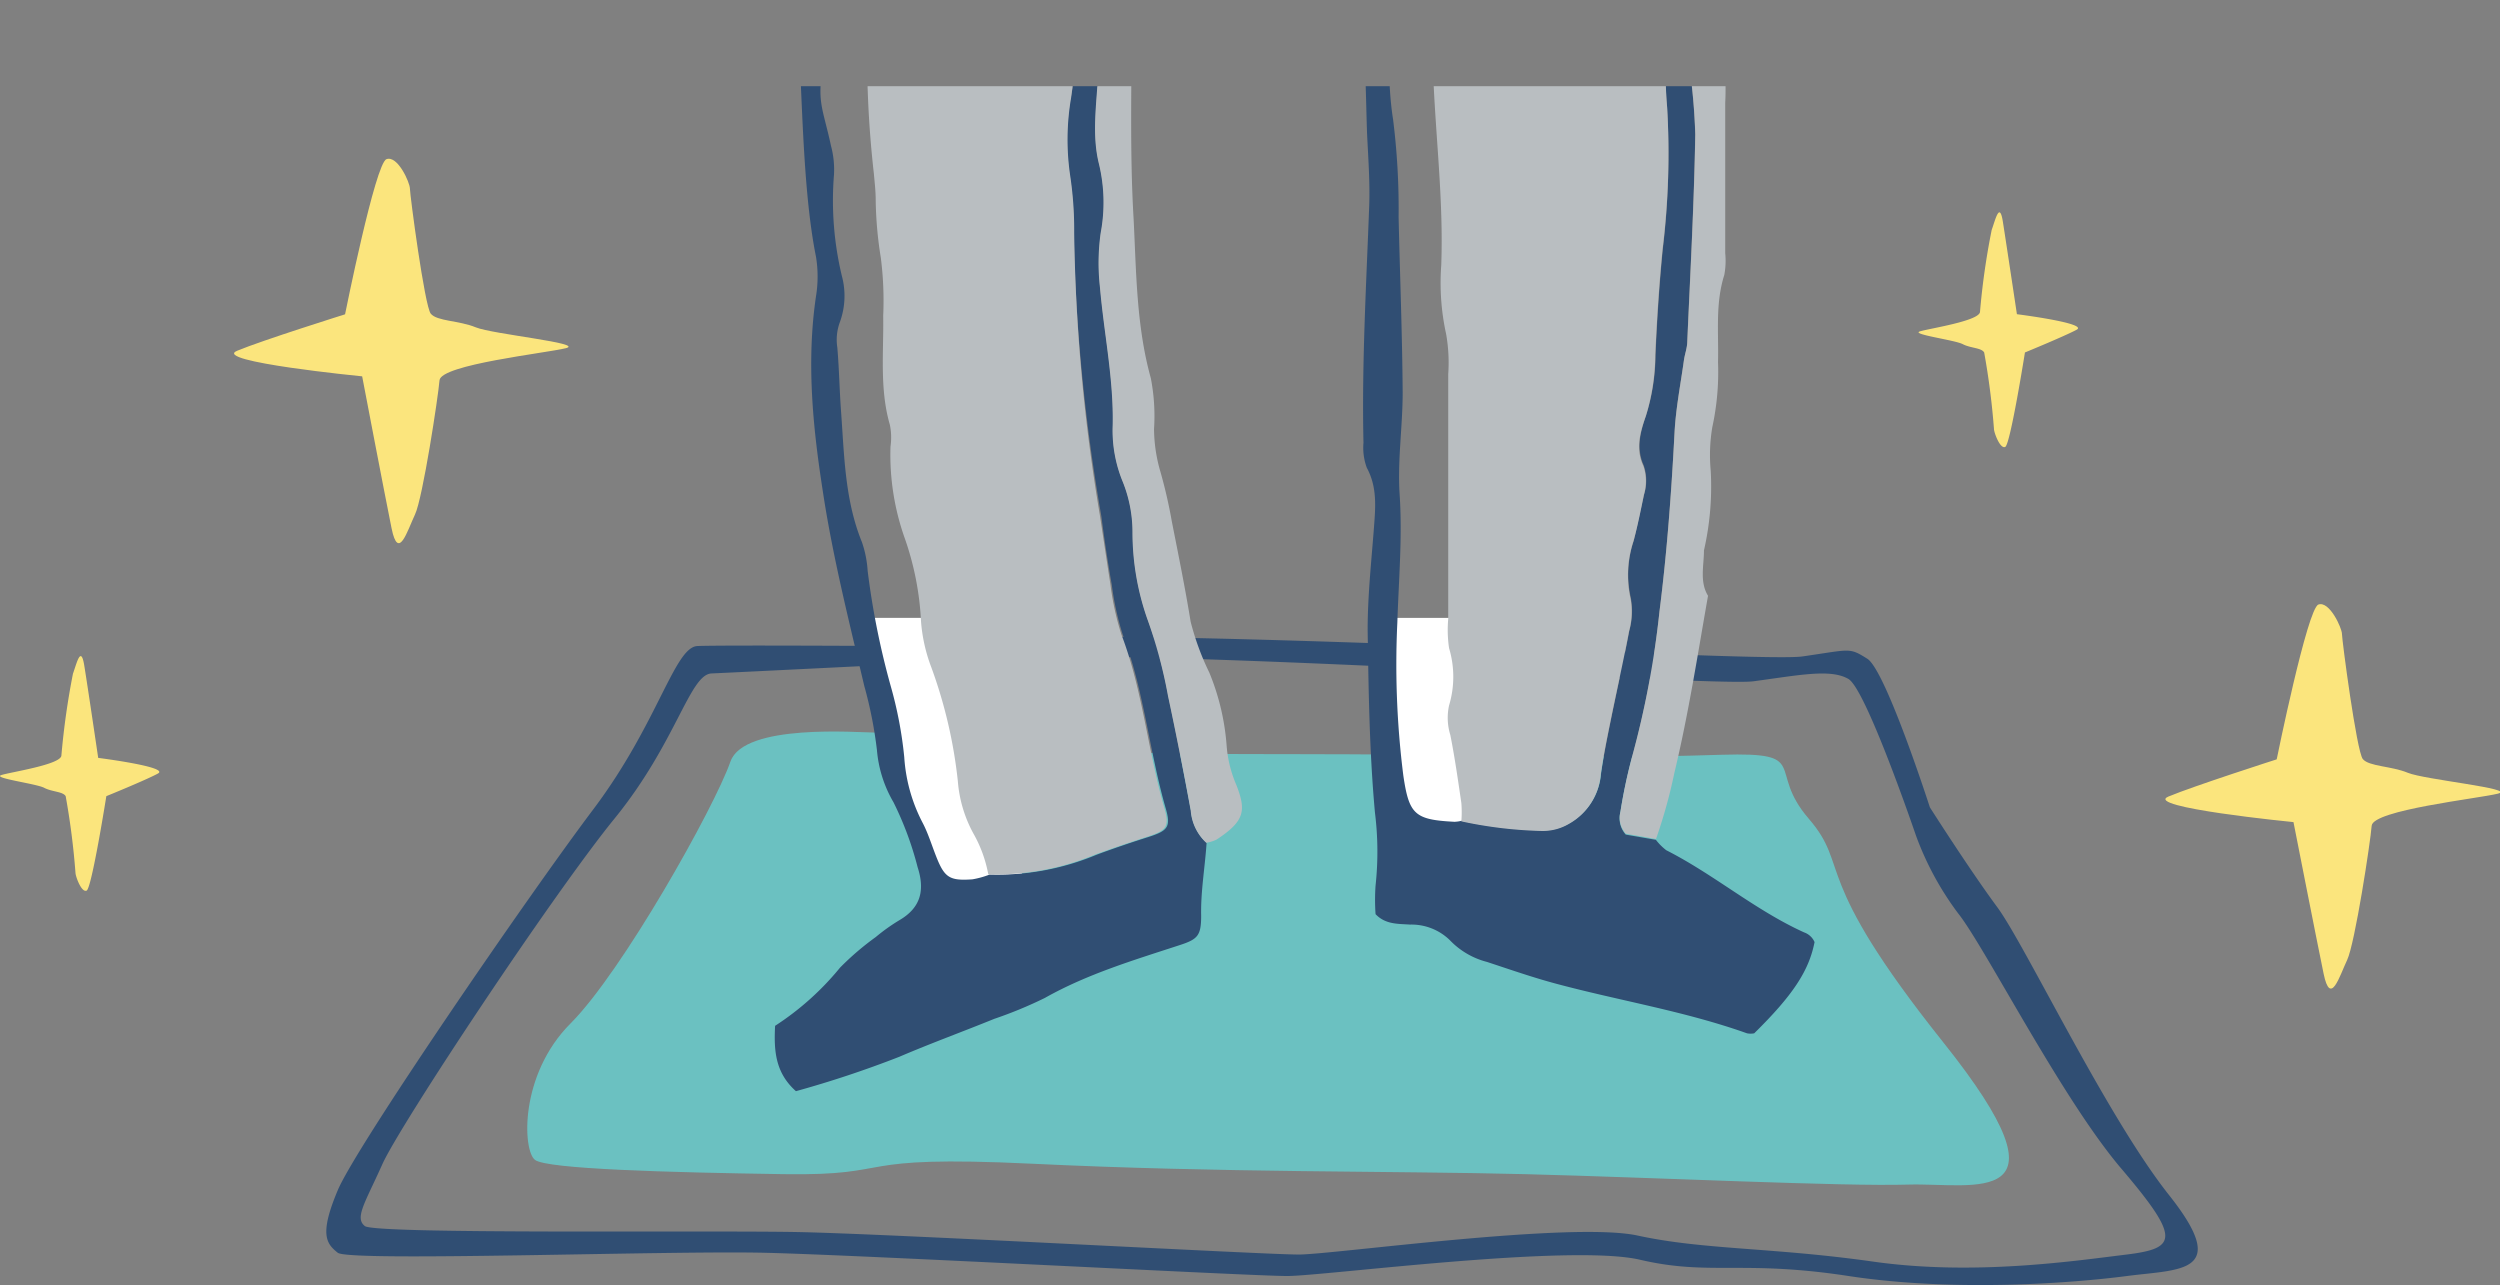 <svg xmlns="http://www.w3.org/2000/svg" xmlns:xlink="http://www.w3.org/1999/xlink" viewBox="0 0 239.81 123.29" width="239.81" height="123.29"><rect x="0" y="0" width="239.81" height="123.29" fill="#808080" stroke="none"/><defs><style>.cls-1{fill:none;}.cls-2{fill:#304e73;}.cls-3{fill:#6bc1c1;}.cls-4{fill:#fff;}.cls-5{clip-path:url(#clip-path);}.cls-6{fill:#b9bec1;}.cls-7{fill:#fbe57d;}</style><clipPath id="clip-path" transform="translate(0 8.27)"><rect class="cls-1" x="19.03" width="199" height="123"/></clipPath></defs><g id="レイヤー_2" data-name="レイヤー 2"><g id="コロナ対策"><path class="cls-2" d="M208.05,106.35c-6-7.57-13.8-24-16.47-27.61s-6.46-9.57-6.46-9.57-4.23-13.14-6-14.25-1.56-.89-6.24-.22-76.75-3.76-87.36-1c0,0-16.41-.1-18.62,0s-3.79,7.44-10,15.68-22.72,32.29-24.5,36.52-1.11,5.12,0,6,31.54-.22,40.93,0,46.62,2.23,50.14,2.23,27.17-3.12,33.85-1.56,9.79,0,20,1.56,21.59.67,26.71,0S214.06,113.92,208.05,106.35ZM204,112.07c-4.86.59-14.58,2.06-24.31.68s-16.26-1.12-22.6-2.5-29.15,1.81-32.49,1.82-39.36-2-48.28-2.16S36,110.13,35,109.34s0-2.19,1.68-5.94S53,77.56,58.94,70.26s7.21-13.84,9.31-13.93,19.39-.95,19.39-.95c10.08-2.45,76.14,2.3,80.58,1.7s7.39-1.21,9.09-.22,6.47,15,6.47,15a29,29,0,0,0,4.05,7.48c2.53,3.16,9.93,17.76,15.64,24.47S208.86,111.47,204,112.07Z" transform="translate(0 8.27)"/><path class="cls-3" d="M83.89,62c-1.56,0-12.53-.91-13.82,2.78-1.55,4.43-10.39,20.17-15.33,25.11S50.13,102.13,51.33,103s12.61,1.19,23.85,1.36,5.8-1.87,23.86-1,34.72.68,47.26,1,30.44,1.19,36.74,1,16.3,2.56,3.38-13.63S177.59,75,173.5,70.26s.33-6.39-8.34-6.13-8.55.17-28.73,0-23.25.17-36.54-.68S83.89,62,83.89,62Z" transform="translate(0 8.27)"/><rect class="cls-4" x="133.03" y="59.27" width="9" height="22"/><polygon class="cls-4" points="99.34 89.27 90.3 89.27 83.11 59.27 92.14 59.27 99.34 89.27"/><g class="cls-5"><path class="cls-2" d="M105.74-5.78c0,1.51-.29,3-.37,4.53-.14,2.92-.64,5.88.08,8.74a15.77,15.77,0,0,1,.16,6.59,20.72,20.72,0,0,0-.07,5.22c.38,4.42,1.32,8.78,1.22,13.25a12.93,12.93,0,0,0,1,5.49,13,13,0,0,1,.9,4.78,25.15,25.15,0,0,0,1.41,8.26,46,46,0,0,1,2,7.43q1.14,5.49,2.18,11a4.66,4.66,0,0,0,1.49,3.07c-.15,2.33-.57,4.63-.52,7,0,1.89-.33,2.24-2,2.79-4.43,1.45-8.9,2.78-13,5.09a40.55,40.55,0,0,1-4.84,2c-3,1.22-6.1,2.35-9.11,3.64a102,102,0,0,1-9.92,3.3c-2-1.78-2.12-3.92-2-6.27a26.93,26.93,0,0,0,6.23-5.58A26.67,26.67,0,0,1,84,81.62,18.12,18.12,0,0,1,86.27,80c2.08-1.21,2.46-2.91,1.75-5.09a31.43,31.43,0,0,0-2.31-6.22,11.86,11.86,0,0,1-1.59-5,40.45,40.45,0,0,0-1.22-6.18c-1.47-6.25-3.05-12.48-4-18.84-.95-6.14-1.54-12.29-.63-18.5a11.72,11.72,0,0,0,0-3.83C77.19,11,77,3.54,76.74-1.93M133.17-8c.13,3.73-.12,7.53.46,11.19a69,69,0,0,1,.53,9.4c.13,5.6.35,11.2.39,16.8,0,3.26-.51,6.55-.29,9.79.27,4.1-.09,8.16-.22,12.24a84.75,84.75,0,0,0,.57,14.68c.55,3.78,1.1,4.26,4.91,4.46a3.28,3.28,0,0,0,.69-.1,41,41,0,0,0,7.65.92,4.94,4.94,0,0,0,2.65-.67,6,6,0,0,0,3.07-4.77c.25-1.73.6-3.45.95-5.17.58-2.86,1.23-5.7,1.77-8.57a7,7,0,0,0,.14-3.11,10.29,10.29,0,0,1,.28-5.51c.36-1.47.66-3,1-4.45a4.51,4.51,0,0,0-.05-2.77c-.74-1.65-.31-3.22.23-4.77a20.08,20.08,0,0,0,.91-5.86c.15-3.38.37-6.77.7-10.14A75.7,75.7,0,0,0,159.91,2a37,37,0,0,1,0-6.49c1.37-.48,1.8.23,1.9,1.09a58.88,58.88,0,0,1,.8,8c-.11,6.65-.48,13.3-.77,20,0,.58-.24,1.14-.32,1.72-.32,2.31-.78,4.62-.9,7-.3,5.72-.72,11.42-1.44,17.1a87.86,87.86,0,0,1-2.67,14.1,51.49,51.49,0,0,0-1.08,5.14,2.32,2.32,0,0,0,.52,2.13l2.89.5a5.29,5.29,0,0,0,1,1c4.59,2.33,8.52,5.75,13.22,7.88a1.7,1.7,0,0,1,1,.93c-.54,2.76-2.09,5.11-5.79,8.75a1.8,1.8,0,0,1-.69,0c-5.95-2.12-12.2-3.12-18.28-4.75-2.25-.6-4.45-1.37-6.67-2.1a7.51,7.51,0,0,1-3.56-2.09,5.27,5.27,0,0,0-3.81-1.49c-1.15-.08-2.36,0-3.31-1a19.43,19.43,0,0,1,0-2.75,30.17,30.17,0,0,0-.06-7c-.53-5.81-.61-11.64-.7-17.48,0-3.28.35-6.52.6-9.78.15-2,.34-3.93-.68-5.81a5.54,5.54,0,0,1-.32-2.4c-.17-7.59.27-15.16.55-22.74.08-2.32-.1-4.66-.21-7C131,.51,131-3.36,130.5-7.16M79-2.13c-.7,3.6-.06,4.24.71,7.84A8.78,8.78,0,0,1,80,8.48a30.94,30.94,0,0,0,.76,9.74,7.35,7.35,0,0,1-.21,4.45,4.87,4.87,0,0,0-.23,2.4c.18,2.1.21,4.2.37,6.3.3,4.18.37,8.4,2,12.39a10.49,10.49,0,0,1,.54,2.74,76,76,0,0,0,2.2,11,38.78,38.78,0,0,1,1.31,6.86,15.74,15.74,0,0,0,1.78,6.33c.52,1,.87,2.16,1.3,3.24.79,2,1.29,2.3,3.45,2.15a8.38,8.38,0,0,0,1.66-.46,24.75,24.75,0,0,0,10.26-1.9c1.64-.61,3.29-1.17,5-1.71,1.82-.59,2.15-.95,1.63-2.74-1.59-5.5-2.06-11.26-4.12-16.65a26.93,26.93,0,0,1-1.05-4.78c-.39-2.18-.72-4.38-1-6.57A177,177,0,0,1,103,14.05a34.92,34.92,0,0,0-.4-5.58,23.72,23.72,0,0,1,.1-7.33A12.63,12.63,0,0,0,103-1.29" transform="translate(0 8.27)"/><path class="cls-6" d="M103.59-6.49c0,.8-.73,6.82-.85,7.63a23.72,23.72,0,0,0-.1,7.33,34.92,34.92,0,0,1,.4,5.58,177,177,0,0,0,2.48,27.2c.33,2.19.66,4.39,1,6.57a26.93,26.93,0,0,0,1.05,4.78c2.06,5.39,2.53,11.15,4.12,16.65.52,1.79.19,2.15-1.63,2.74-1.67.54-3.32,1.1-5,1.71a24.75,24.75,0,0,1-10.26,1.9,12.53,12.53,0,0,0-1.44-3.94,12.44,12.44,0,0,1-1.48-5,45.91,45.91,0,0,0-2.53-10.88,15.68,15.68,0,0,1-1-4.41,28.18,28.18,0,0,0-1.63-8.2,23.94,23.94,0,0,1-1.3-8.6,6.07,6.07,0,0,0-.06-2.09c-1-3.45-.58-7-.64-10.45a32.44,32.44,0,0,0-.23-5.59A37.38,37.38,0,0,1,84,10.87c0-.81-.1-1.63-.17-2.44A102,102,0,0,1,83.2-5.45" transform="translate(0 8.27)"/><path class="cls-6" d="M164.84-7.44V-6a28.76,28.76,0,0,1,.65,7.63q0,7.2,0,14.38a7.33,7.33,0,0,1-.09,2.1c-.87,2.74-.53,5.56-.6,8.35a24.91,24.91,0,0,1-.55,6.25,16.22,16.22,0,0,0-.15,4.19,27.57,27.57,0,0,1-.65,7.63c0,1.47-.43,3,.39,4.35-1,5.68-1.88,11.38-3.23,17a49.47,49.47,0,0,1-1.76,6.33l-2.89-.5a2.32,2.32,0,0,1-.52-2.13,51.49,51.49,0,0,1,1.08-5.14,87.86,87.86,0,0,0,2.67-14.1c.72-5.68,1.14-11.38,1.44-17.1.12-2.33.58-4.64.9-6.95.08-.58.29-1.14.32-1.72.29-6.65.66-13.3.77-19.95a58.88,58.88,0,0,0-.8-8c-.1-.86-.53-1.57-1.9-1.09a37,37,0,0,0,0,6.49,75.7,75.7,0,0,1-.44,13.63c-.33,3.37-.55,6.76-.7,10.14a20.08,20.08,0,0,1-.91,5.86c-.54,1.55-1,3.12-.23,4.77a4.51,4.51,0,0,1,.05,2.77c-.3,1.49-.6,3-1,4.45a10.29,10.29,0,0,0-.28,5.51,7,7,0,0,1-.14,3.11c-.54,2.87-1.19,5.71-1.77,8.57-.35,1.72-.7,3.44-.95,5.17a6,6,0,0,1-3.07,4.77,4.94,4.94,0,0,1-2.65.67,41,41,0,0,1-7.65-.92,11.39,11.39,0,0,0,0-1.75c-.32-2.19-.63-4.38-1.06-6.54A5.57,5.57,0,0,1,139,59.4a9.54,9.54,0,0,0,0-5.5,11.84,11.84,0,0,1-.08-2.8q0-11.73,0-23.48a15.82,15.82,0,0,0-.2-3.84,22.93,22.93,0,0,1-.47-6.6c.23-6.2-.55-12.35-.78-18.52a4,4,0,0,0-.14-1c-.72-1.92-.48-3.92-.53-5.89" transform="translate(0 8.27)"/><path class="cls-6" d="M108.55-6.19c-.14,1,0-1,0,0,0,6.31-.18,12.63.19,18.91C109,17.81,109,23,110.39,28a19,19,0,0,1,.31,4.88,14.92,14.92,0,0,0,.62,4.13,47.59,47.59,0,0,1,1.09,4.76c.63,3.19,1.28,6.38,1.8,9.59A25.32,25.32,0,0,0,116,56.24a22.77,22.77,0,0,1,1.67,7.1,11.64,11.64,0,0,0,.94,3.72c.93,2.43.81,3.41-1.9,5.2a3.47,3.47,0,0,1-1,.31,4.66,4.66,0,0,1-1.49-3.07q-1-5.51-2.18-11a46,46,0,0,0-2-7.43,25.15,25.15,0,0,1-1.41-8.26,13,13,0,0,0-.9-4.78,12.93,12.93,0,0,1-1-5.49c.1-4.47-.84-8.83-1.22-13.25a20.72,20.72,0,0,1,.07-5.22,15.77,15.77,0,0,0-.16-6.59c-.72-2.86-.22-5.82-.08-8.74.08-1.51.33-3,.37-4.53" transform="translate(0 8.27)"/></g><path class="cls-7" d="M33.1,21.88S36,7.4,37.07,7s2.25,2.25,2.25,2.82,1.41,11.27,2,12,2.72.65,4.32,1.31,10.52,1.53,8.64,2-12,1.57-12.12,3.08-1.6,11.28-2.35,12.87-1.6,4.52-2.25,1.32-2.82-14.57-2.82-14.57-14.48-1.42-12-2.45S33.1,21.88,33.1,21.88Z" transform="translate(0 8.27)"/><path class="cls-7" d="M10.2,68.1s-1.4,8.83-1.89,9.06-1.07-1.37-1.07-1.72A72.3,72.3,0,0,0,6.3,68.1c-.27-.45-1.3-.4-2.06-.8s-5-.93-4.12-1.22,5.73-1,5.77-1.88A72.69,72.69,0,0,1,7,56.35c.36-1,.76-2.75,1.08-.8s1.34,8.88,1.34,8.88,6.89.87,5.73,1.5S10.2,68.1,10.2,68.1Z" transform="translate(0 8.27)"/><path class="cls-7" d="M218.39,64.57s2.94-14.47,4-14.85,2.26,2.26,2.26,2.82,1.41,11.28,2,12,2.73.66,4.32,1.32,10.52,1.53,8.64,2-12,1.57-12.11,3.08-1.6,11.28-2.35,12.87-1.6,4.51-2.26,1.32S220,70.59,220,70.59s-14.47-1.42-12-2.45S218.39,64.57,218.39,64.57Z" transform="translate(0 8.27)"/><path class="cls-7" d="M194.24,25.54s-1.4,8.83-1.89,9.06-1.08-1.38-1.08-1.72a71.94,71.94,0,0,0-.94-7.34c-.27-.46-1.29-.4-2.06-.8s-5-.94-4.11-1.22,5.73-1,5.77-1.88a70,70,0,0,1,1.12-7.85c.36-1,.76-2.76,1.07-.81s1.35,8.89,1.35,8.89,6.89.87,5.73,1.49S194.24,25.54,194.24,25.54Z" transform="translate(0 8.27)"/></g></g></svg>
